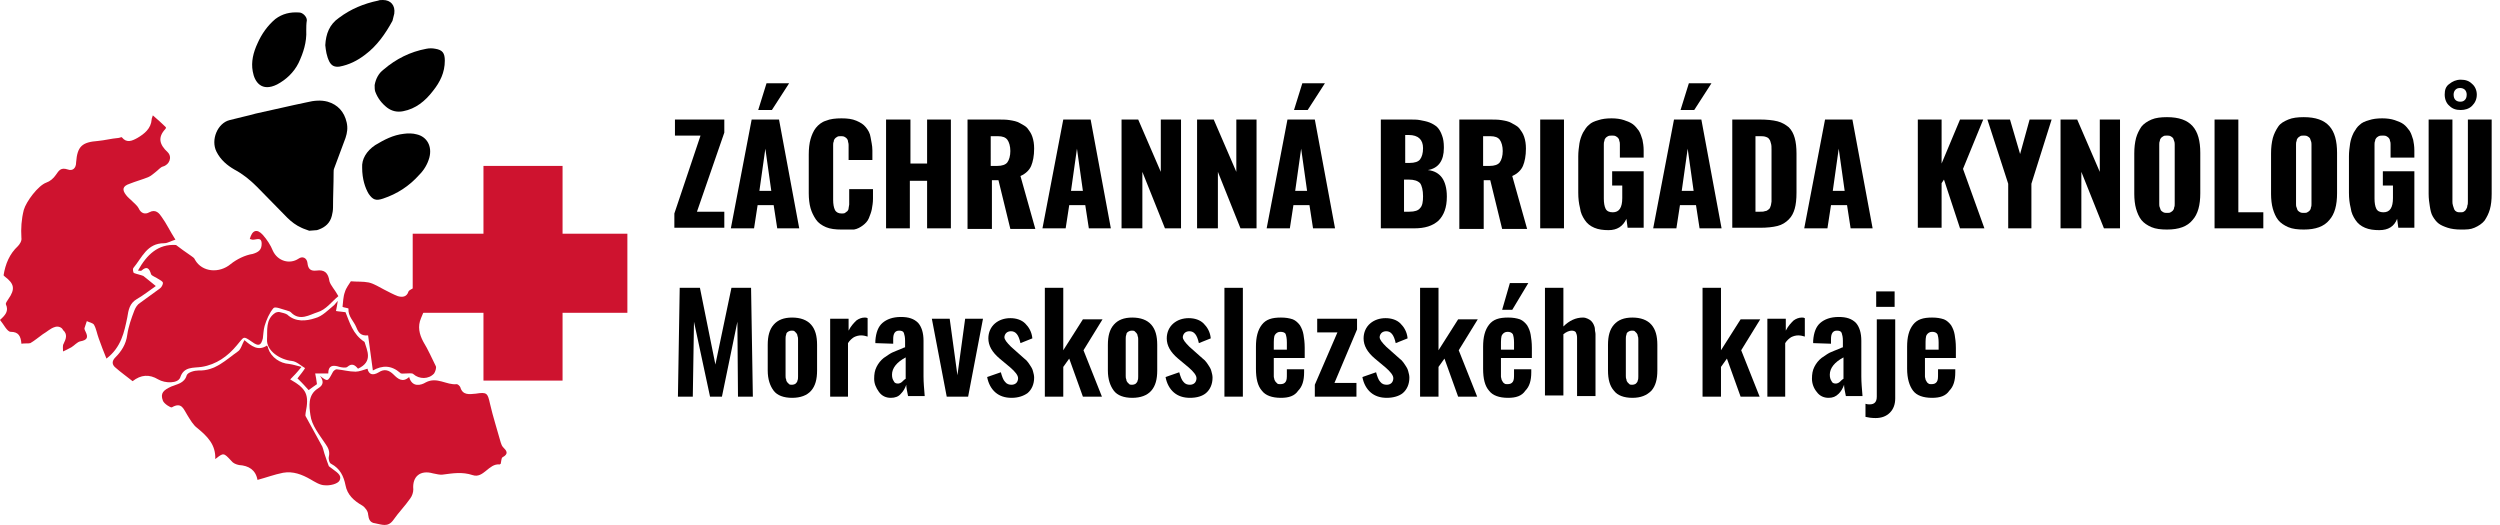 <?xml version="1.0" encoding="utf-8"?>
<!-- Generator: Adobe Illustrator 27.0.0, SVG Export Plug-In . SVG Version: 6.00 Build 0)  -->
<svg version="1.1" id="Vrstva_2_00000049927399746864444050000015552595360789782934_"
	 xmlns="http://www.w3.org/2000/svg" xmlns:xlink="http://www.w3.org/1999/xlink" x="0px" y="0px" viewBox="0 0 420.4 88.3"
	 style="enable-background:new 0 0 420.4 88.3;" xml:space="preserve">
<style type="text/css">
	.st0{enable-background:new    ;}
	.st1{fill:#CE132F;}
</style>
<g id="Vrstva_1-2">
	<g>
		<g>
			<g class="st0">
				<path d="M113.4,38.4v-2.5l4.4-13.1h-4.3v-2.7h8.3v2.2l-4.6,13.3h4.6v2.7H113.4z"/>
				<path d="M122.9,38.4l3.5-18.3h4.6l3.4,18.3h-3.7l-0.6-3.9h-2.7l-0.6,3.9H122.9z M127.5,18.5l1.4-4.5h3.8l-2.9,4.5H127.5z
					 M127.7,32.1h2l-1-7.1L127.7,32.1z"/>
				<path d="M141.5,38.6c-1,0-1.9-0.1-2.6-0.4c-0.7-0.3-1.3-0.7-1.7-1.3s-0.7-1.2-0.9-1.9c-0.2-0.7-0.3-1.6-0.3-2.5V26
					c0-1,0.1-1.9,0.3-2.6c0.2-0.7,0.5-1.4,0.9-1.9s1-1,1.7-1.2c0.7-0.3,1.6-0.4,2.6-0.4c1,0,1.8,0.1,2.5,0.4s1.2,0.6,1.6,1.1
					s0.7,1,0.8,1.7s0.3,1.3,0.3,2.2v1.6h-4v-1.8c0-0.3,0-0.5,0-0.7c0-0.1,0-0.3-0.1-0.6c0-0.2-0.1-0.4-0.2-0.5
					c-0.1-0.1-0.2-0.2-0.4-0.3s-0.4-0.1-0.6-0.1s-0.5,0-0.6,0.1c-0.2,0.1-0.3,0.2-0.4,0.3c-0.1,0.1-0.2,0.3-0.2,0.5
					c-0.1,0.2-0.1,0.4-0.1,0.6c0,0.2,0,0.4,0,0.7v8.5c0,0.7,0.1,1.3,0.3,1.7c0.2,0.4,0.6,0.6,1.1,0.6c0.2,0,0.5,0,0.6-0.1
					s0.3-0.2,0.4-0.3c0.1-0.1,0.2-0.3,0.2-0.5c0-0.2,0.1-0.4,0.1-0.6s0-0.4,0-0.7v-1.9h4v1.6c0,0.7-0.1,1.2-0.2,1.8
					c-0.1,0.5-0.3,1-0.5,1.5c-0.2,0.5-0.6,0.9-1,1.2s-0.9,0.6-1.5,0.7C143,38.6,142.3,38.6,141.5,38.6z"/>
				<path d="M149,38.4V20.1h4.1v7.4h2.8v-7.4h4v18.3h-4v-8H153v8H149z"/>
				<path d="M162.7,38.4V20.1h5c0.8,0,1.5,0,2.1,0.1c0.6,0.1,1.2,0.2,1.7,0.5s1,0.5,1.3,0.9c0.3,0.4,0.6,0.8,0.8,1.4
					c0.2,0.6,0.3,1.2,0.3,2c0,1.2-0.2,2.2-0.5,2.9s-0.9,1.3-1.8,1.7l2.5,8.9h-4.2l-2-8.2h-1.1v8.2H162.7z M166.7,27.9h1
					c0.8,0,1.4-0.2,1.7-0.6s0.5-1.1,0.5-1.9c0-0.8-0.2-1.5-0.5-1.9c-0.3-0.4-0.8-0.6-1.6-0.6h-1.2V27.9z"/>
				<path d="M175.3,38.4l3.5-18.3h4.6l3.4,18.3h-3.7l-0.6-3.9h-2.7l-0.6,3.9H175.3z M180.1,32.1h2l-1-7.1L180.1,32.1z"/>
				<path d="M188.6,38.4V20.1h2.8l3.8,8.8v-8.8h3.4v18.3h-2.7l-3.8-9.5v9.5H188.6z"/>
				<path d="M201.3,38.4V20.1h2.8l3.8,8.8v-8.8h3.4v18.3h-2.7l-3.8-9.5v9.5H201.3z"/>
				<path d="M213,38.4l3.5-18.3h4.6l3.4,18.3h-3.7l-0.6-3.9h-2.7l-0.6,3.9H213z M217.6,18.5l1.4-4.5h3.8l-2.9,4.5H217.6z
					 M217.8,32.1h2l-1-7.1L217.8,32.1z"/>
				<path d="M232.2,38.4V20.1h4.8c0.7,0,1.3,0,1.8,0.1c0.5,0.1,1.1,0.2,1.6,0.4c0.5,0.2,1,0.5,1.3,0.8c0.3,0.3,0.6,0.8,0.8,1.4
					c0.2,0.5,0.3,1.2,0.3,1.9c0,0.1,0,0.1,0,0.2c0,2.1-0.9,3.4-2.7,3.7c1.1,0.1,1.9,0.6,2.4,1.3s0.8,1.8,0.8,3.1c0,0,0,0.1,0,0.1
					c0,1.8-0.5,3.1-1.4,4c-1,0.9-2.3,1.3-4.1,1.3H232.2z M236.2,27.4h0.8c0.9,0,1.5-0.2,1.8-0.6c0.3-0.4,0.5-1,0.5-1.9
					c0-1.4-0.8-2.2-2.4-2.2h-0.6V27.4z M236.2,35.6h0.8c0.9,0,1.5-0.2,1.8-0.6c0.4-0.4,0.5-1.1,0.5-2c0-1-0.2-1.8-0.5-2.2
					c-0.4-0.4-1-0.6-1.9-0.6h-0.8V35.6z"/>
				<path d="M245.4,38.4V20.1h5c0.8,0,1.5,0,2.1,0.1c0.6,0.1,1.2,0.2,1.7,0.5s1,0.5,1.3,0.9c0.3,0.4,0.6,0.8,0.8,1.4
					c0.2,0.6,0.3,1.2,0.3,2c0,1.2-0.2,2.2-0.5,2.9c-0.3,0.7-0.9,1.3-1.8,1.7l2.5,8.9h-4.2l-2-8.2h-1.1v8.2H245.4z M249.5,27.9h1
					c0.8,0,1.4-0.2,1.7-0.6c0.3-0.4,0.5-1.1,0.5-1.9c0-0.8-0.2-1.5-0.5-1.9c-0.3-0.4-0.8-0.6-1.6-0.6h-1.2V27.9z"/>
				<path d="M259,38.4V20.1h4v18.3H259z"/>
				<path d="M270.5,38.7c-0.9,0-1.7-0.1-2.4-0.4c-0.7-0.3-1.2-0.7-1.6-1.3c-0.4-0.6-0.7-1.2-0.8-2c-0.2-0.8-0.3-1.6-0.3-2.6v-6.1
					c0-0.8,0.1-1.5,0.2-2.2c0.1-0.6,0.3-1.2,0.6-1.8c0.3-0.5,0.6-1,1-1.3c0.4-0.4,0.9-0.6,1.6-0.8c0.6-0.2,1.3-0.3,2.2-0.3
					c0.8,0,1.5,0.1,2.1,0.3c0.6,0.2,1.1,0.4,1.5,0.7s0.7,0.7,1,1.1c0.3,0.5,0.4,0.9,0.6,1.5c0.1,0.5,0.2,1.1,0.2,1.8v1.2h-4v-1.5
					c0-0.3,0-0.5,0-0.7c0-0.2,0-0.4-0.1-0.6c0-0.2-0.1-0.4-0.2-0.5c-0.1-0.1-0.2-0.2-0.4-0.3c-0.2-0.1-0.4-0.1-0.6-0.1
					c-0.3,0-0.5,0-0.7,0.1s-0.3,0.2-0.4,0.3c-0.1,0.1-0.2,0.3-0.2,0.5c-0.1,0.2-0.1,0.4-0.1,0.6s0,0.4,0,0.7v8.4
					c0,0.7,0.1,1.3,0.3,1.7c0.2,0.4,0.6,0.6,1.2,0.6c1.1,0,1.6-0.8,1.6-2.4v-2.1h-1.7v-2.4h5.3v9.5h-2.7l-0.2-1.5
					C272.9,38.1,271.9,38.7,270.5,38.7z"/>
				<path d="M278,38.4l3.5-18.3h4.6l3.4,18.3h-3.7l-0.6-3.9h-2.7l-0.6,3.9H278z M282.6,18.5l1.4-4.5h3.8l-2.9,4.5H282.6z
					 M282.8,32.1h2l-1-7.1L282.8,32.1z"/>
			</g>
			<g class="st0">
				<path d="M291.3,38.4V20.1h4.6c1.2,0,2.2,0.1,3,0.3c0.8,0.2,1.4,0.6,1.9,1c0.5,0.5,0.8,1.1,1,1.8c0.2,0.7,0.3,1.6,0.3,2.6v6.6
					c0,1.1-0.1,2-0.3,2.7c-0.2,0.7-0.5,1.3-1,1.8c-0.5,0.5-1.1,0.9-1.9,1.1s-1.8,0.3-2.9,0.3H291.3z M295.4,35.6h0.6
					c0.3,0,0.6,0,0.8-0.1c0.2,0,0.4-0.1,0.5-0.2c0.1-0.1,0.3-0.2,0.3-0.3c0.1-0.1,0.1-0.3,0.2-0.5c0-0.2,0.1-0.4,0.1-0.6
					c0-0.2,0-0.5,0-0.8v-7.9c0-0.5,0-0.8-0.1-1.1s-0.1-0.5-0.3-0.7c-0.1-0.2-0.3-0.3-0.6-0.4c-0.3-0.1-0.6-0.1-1.1-0.1h-0.6V35.6z"
					/>
			</g>
			<g class="st0">
				<path d="M303.4,38.4l3.5-18.3h4.6l3.4,18.3h-3.7l-0.6-3.9h-2.7l-0.6,3.9H303.4z M308.2,32.1h2l-1-7.1L308.2,32.1z"/>
				<path d="M322.5,38.4V20.1h4v7.4l3.1-7.4h3.9l-3.4,8.3l3.6,10h-4.1l-2.7-8.2l-0.4,0.6v7.5H322.5z"/>
				<path d="M337.7,38.4v-7.5l-3.5-10.8h3.8l1.7,5.8l1.6-5.8h3.7l-3.4,10.8v7.5H337.7z"/>
				<path d="M346.5,38.4V20.1h2.8l3.8,8.8v-8.8h3.4v18.3h-2.7l-3.8-9.5v9.5H346.5z"/>
				<path d="M364.4,38.6c-1,0-1.9-0.1-2.6-0.4c-0.7-0.3-1.3-0.7-1.7-1.2c-0.4-0.5-0.7-1.2-0.9-1.9s-0.3-1.6-0.3-2.5v-6.8
					c0-1,0.1-1.8,0.3-2.6c0.2-0.7,0.5-1.3,0.9-1.9c0.4-0.5,1-0.9,1.7-1.2c0.7-0.3,1.6-0.4,2.6-0.4c2,0,3.4,0.5,4.3,1.5
					c0.9,1,1.3,2.5,1.3,4.5v6.8c0,2-0.4,3.5-1.3,4.5C367.8,38.1,366.4,38.6,364.4,38.6z M363.8,35.7c0.2,0.1,0.4,0.1,0.6,0.1
					c0.2,0,0.5,0,0.6-0.1c0.2-0.1,0.3-0.2,0.4-0.3c0.1-0.1,0.2-0.3,0.2-0.5c0.1-0.2,0.1-0.4,0.1-0.6c0-0.2,0-0.4,0-0.6v-8.8
					c0-0.2,0-0.5,0-0.6s0-0.4-0.1-0.6c-0.1-0.2-0.1-0.4-0.2-0.5c-0.1-0.1-0.2-0.2-0.4-0.3c-0.2-0.1-0.4-0.1-0.6-0.1
					c-0.2,0-0.5,0-0.6,0.1c-0.2,0.1-0.3,0.2-0.4,0.3c-0.1,0.1-0.2,0.3-0.2,0.5c-0.1,0.2-0.1,0.4-0.1,0.6c0,0.2,0,0.4,0,0.6v8.8
					c0,0.3,0,0.5,0,0.6c0,0.2,0,0.4,0.1,0.6c0.1,0.2,0.1,0.4,0.2,0.5S363.6,35.6,363.8,35.7z"/>
			</g>
			<g class="st0">
				<path d="M372.4,38.4V20.1h4v15.6h4.2v2.7H372.4z"/>
			</g>
			<g class="st0">
				<path d="M387.4,38.6c-1,0-1.9-0.1-2.6-0.4c-0.7-0.3-1.3-0.7-1.7-1.2s-0.7-1.2-0.9-1.9s-0.3-1.6-0.3-2.5v-6.8
					c0-1,0.1-1.8,0.3-2.6c0.2-0.7,0.5-1.3,0.9-1.9s1-0.9,1.7-1.2c0.7-0.3,1.6-0.4,2.6-0.4c2,0,3.4,0.5,4.3,1.5
					c0.9,1,1.3,2.5,1.3,4.5v6.8c0,2-0.4,3.5-1.3,4.5C390.8,38.1,389.4,38.6,387.4,38.6z M386.8,35.7c0.2,0.1,0.4,0.1,0.6,0.1
					c0.2,0,0.5,0,0.6-0.1c0.2-0.1,0.3-0.2,0.4-0.3c0.1-0.1,0.2-0.3,0.2-0.5c0.1-0.2,0.1-0.4,0.1-0.6c0-0.2,0-0.4,0-0.6v-8.8
					c0-0.2,0-0.5,0-0.6s0-0.4-0.1-0.6c-0.1-0.2-0.1-0.4-0.2-0.5c-0.1-0.1-0.2-0.2-0.4-0.3c-0.2-0.1-0.4-0.1-0.6-0.1
					c-0.2,0-0.5,0-0.6,0.1c-0.2,0.1-0.3,0.2-0.4,0.3c-0.1,0.1-0.2,0.3-0.2,0.5c-0.1,0.2-0.1,0.4-0.1,0.6c0,0.2,0,0.4,0,0.6v8.8
					c0,0.3,0,0.5,0,0.6c0,0.2,0,0.4,0.1,0.6c0.1,0.2,0.1,0.4,0.2,0.5S386.6,35.6,386.8,35.7z"/>
				<path d="M400.1,38.7c-0.9,0-1.7-0.1-2.4-0.4c-0.7-0.3-1.2-0.7-1.6-1.3c-0.4-0.6-0.7-1.2-0.8-2c-0.2-0.8-0.3-1.6-0.3-2.6v-6.1
					c0-0.8,0.1-1.5,0.2-2.2c0.1-0.6,0.3-1.2,0.6-1.8c0.3-0.5,0.6-1,1-1.3c0.4-0.4,0.9-0.6,1.6-0.8c0.6-0.2,1.3-0.3,2.2-0.3
					c0.8,0,1.5,0.1,2.1,0.3c0.6,0.2,1.1,0.4,1.5,0.7s0.7,0.7,1,1.1c0.3,0.5,0.4,0.9,0.6,1.5c0.1,0.5,0.2,1.1,0.2,1.8v1.2h-4v-1.5
					c0-0.3,0-0.5,0-0.7c0-0.2,0-0.4-0.1-0.6c0-0.2-0.1-0.4-0.2-0.5c-0.1-0.1-0.2-0.2-0.4-0.3c-0.2-0.1-0.4-0.1-0.6-0.1
					c-0.3,0-0.5,0-0.7,0.1s-0.3,0.2-0.4,0.3c-0.1,0.1-0.2,0.3-0.2,0.5c-0.1,0.2-0.1,0.4-0.1,0.6s0,0.4,0,0.7v8.4
					c0,0.7,0.1,1.3,0.3,1.7c0.2,0.4,0.6,0.6,1.2,0.6c1.1,0,1.6-0.8,1.6-2.4v-2.1h-1.7v-2.4h5.3v9.5h-2.7l-0.2-1.5
					C402.6,38.1,401.6,38.7,400.1,38.7z"/>
				<path d="M413.8,38.6c-0.8,0-1.6-0.1-2.2-0.3c-0.6-0.2-1.1-0.4-1.5-0.7s-0.7-0.7-1-1.2s-0.4-1.1-0.5-1.7
					c-0.1-0.6-0.2-1.3-0.2-2.1V20.1h4v13.1c0,0.3,0,0.5,0,0.7s0,0.4,0.1,0.7c0.1,0.2,0.1,0.4,0.2,0.6c0.1,0.2,0.2,0.3,0.4,0.4
					s0.4,0.1,0.6,0.1s0.5,0,0.6-0.1c0.2-0.1,0.3-0.2,0.4-0.4c0.1-0.2,0.2-0.3,0.2-0.6c0.1-0.2,0.1-0.5,0.1-0.7c0-0.2,0-0.4,0-0.7
					V20.1h4v12.5c0,1-0.1,1.9-0.3,2.6c-0.2,0.7-0.5,1.3-0.9,1.9c-0.4,0.5-1,0.9-1.7,1.2S414.8,38.6,413.8,38.6z M413.8,18.5
					c-0.8,0-1.4-0.2-1.9-0.7c-0.5-0.4-0.8-1.1-0.8-1.9c0-0.8,0.2-1.4,0.8-1.8c0.5-0.4,1.1-0.7,1.9-0.7c0.8,0,1.4,0.2,1.9,0.7
					c0.5,0.4,0.8,1.1,0.8,1.8c0,0.8-0.3,1.4-0.8,1.9C415.2,18.3,414.5,18.5,413.8,18.5z M412.9,16.8c0.2,0.2,0.5,0.3,0.8,0.3
					c0.4,0,0.6-0.1,0.8-0.3c0.2-0.2,0.3-0.5,0.3-0.9c0-0.3-0.1-0.6-0.3-0.8c-0.2-0.2-0.5-0.3-0.8-0.3c-0.4,0-0.6,0.1-0.8,0.3
					c-0.2,0.2-0.3,0.5-0.3,0.8C412.6,16.3,412.7,16.6,412.9,16.8z"/>
			</g>
			<g class="st0">
				<path d="M114,66.7l0.3-18.3h3.4l2.6,12.9l2.7-12.9h3.3l0.3,18.3h-2.5L124,54.1l-2.6,12.6h-2l-2.7-12.6l-0.2,12.6H114z"/>
				<path d="M133.2,66.9c-1.4,0-2.5-0.4-3.1-1.2s-1-1.9-1-3.4V58c0-1.5,0.3-2.6,1-3.4s1.7-1.2,3.1-1.2c1.4,0,2.5,0.4,3.2,1.2
					c0.7,0.8,1,1.9,1,3.4v4.3c0,1.5-0.3,2.6-1,3.4C135.7,66.5,134.6,66.9,133.2,66.9z M133.2,64.7c0.2,0,0.5-0.1,0.6-0.2
					s0.3-0.3,0.3-0.5c0.1-0.2,0.1-0.5,0.1-0.7c0-0.2,0-0.5,0-0.8v-4.7c0-0.3,0-0.5,0-0.7c0-0.2,0-0.4-0.1-0.6c0-0.2-0.1-0.4-0.2-0.5
					c-0.1-0.1-0.2-0.2-0.3-0.3c-0.1-0.1-0.3-0.1-0.5-0.1c-0.2,0-0.5,0.1-0.6,0.2c-0.2,0.1-0.3,0.3-0.3,0.5c-0.1,0.2-0.1,0.5-0.1,0.7
					s0,0.5,0,0.8v4.7c0,0.3,0,0.5,0,0.7s0,0.4,0.1,0.6c0,0.2,0.1,0.4,0.2,0.5c0.1,0.1,0.2,0.2,0.3,0.3
					C132.8,64.7,133,64.7,133.2,64.7z"/>
			</g>
			<g class="st0">
				<path d="M139.6,66.7V53.6h3.1v2c0.4-0.8,0.9-1.3,1.3-1.7c0.4-0.3,0.9-0.5,1.4-0.5c0.2,0,0.3,0,0.5,0.1v3.1
					c-0.3-0.1-0.7-0.2-1.1-0.2c-0.4,0-0.8,0.1-1.2,0.3c-0.3,0.2-0.7,0.5-1,1v9H139.6z"/>
			</g>
			<g class="st0">
				<path d="M149.8,66.9c-0.8,0-1.5-0.3-2-1s-0.8-1.4-0.8-2.2c0-0.8,0.1-1.4,0.4-2s0.7-1.1,1.2-1.5c0.6-0.4,1-0.7,1.4-0.9
					c0.4-0.2,1-0.4,1.7-0.7c0.2-0.1,0.4-0.2,0.5-0.2v-1.1c0-0.6-0.1-1-0.2-1.3c-0.1-0.3-0.4-0.4-0.8-0.4c-0.7,0-1,0.5-1,1.4l0,0.8
					l-3-0.1c0,0,0-0.1,0-0.2c0-0.1,0-0.2,0-0.2c0.1-1.4,0.5-2.4,1.2-3c0.7-0.6,1.7-1,3.1-1c1.3,0,2.2,0.3,2.9,1
					c0.6,0.7,0.9,1.7,0.9,3v6c0,1,0.1,2.1,0.2,3.3h-2.8c-0.2-0.9-0.3-1.5-0.3-1.9c-0.2,0.6-0.5,1.1-0.9,1.5
					C151.1,66.7,150.5,66.9,149.8,66.9z M151,64.5c0.2,0,0.5-0.1,0.7-0.3c0.2-0.2,0.4-0.4,0.6-0.5v-3.6c-1.5,0.8-2.3,1.8-2.3,2.9
					c0,0.5,0.1,0.8,0.3,1.1C150.4,64.4,150.7,64.5,151,64.5z"/>
				<path d="M159.2,66.7l-2.5-13.1h3l1.3,9.5l1.3-9.5h3l-2.5,13.1H159.2z"/>
				<path d="M170.1,66.9c-1.1,0-2-0.3-2.7-0.9c-0.7-0.6-1.2-1.5-1.4-2.6l2.3-0.8c0.2,0.7,0.4,1.3,0.7,1.6c0.3,0.4,0.7,0.5,1.1,0.5
					c0.3,0,0.6-0.1,0.8-0.3c0.2-0.2,0.3-0.5,0.3-0.8c0-0.5-0.5-1.1-1.3-1.8l-1.8-1.5c-1.3-1.1-1.9-2.2-1.9-3.4c0-1,0.4-1.9,1.1-2.5
					c0.7-0.6,1.6-0.9,2.6-0.9c1,0,1.9,0.3,2.5,0.9c0.6,0.6,1.1,1.4,1.2,2.5l-2,0.8c-0.3-1.4-0.8-2-1.6-2c-0.3,0-0.6,0.1-0.8,0.3
					s-0.3,0.5-0.3,0.7c0,0.4,0.4,0.9,1.1,1.6l1.8,1.6c0.3,0.3,0.6,0.5,0.8,0.7s0.4,0.5,0.6,0.8c0.2,0.3,0.4,0.6,0.5,1
					s0.2,0.7,0.2,1.1c0,1.1-0.4,2-1.1,2.6C172.1,66.6,171.2,66.9,170.1,66.9z"/>
			</g>
			<g class="st0">
				<path d="M175.7,66.7V48.4h3.1v10.5l3.3-5.2l3.3,0l-3.2,5.2l3.1,7.8h-3.2l-2.3-6.4l-1,1.4v5H175.7z"/>
			</g>
			<g class="st0">
				<path d="M190.4,66.9c-1.4,0-2.5-0.4-3.1-1.2s-1-1.9-1-3.4V58c0-1.5,0.3-2.6,1-3.4s1.7-1.2,3.1-1.2c1.4,0,2.5,0.4,3.2,1.2
					c0.7,0.8,1,1.9,1,3.4v4.3c0,1.5-0.3,2.6-1,3.4C192.9,66.5,191.8,66.9,190.4,66.9z M190.4,64.7c0.2,0,0.5-0.1,0.6-0.2
					s0.3-0.3,0.3-0.5c0.1-0.2,0.1-0.5,0.1-0.7c0-0.2,0-0.5,0-0.8v-4.7c0-0.3,0-0.5,0-0.7c0-0.2,0-0.4-0.1-0.6c0-0.2-0.1-0.4-0.2-0.5
					c-0.1-0.1-0.2-0.2-0.3-0.3c-0.1-0.1-0.3-0.1-0.5-0.1c-0.2,0-0.5,0.1-0.6,0.2c-0.2,0.1-0.3,0.3-0.3,0.5c-0.1,0.2-0.1,0.5-0.1,0.7
					s0,0.5,0,0.8v4.7c0,0.3,0,0.5,0,0.7s0,0.4,0.1,0.6c0,0.2,0.1,0.4,0.2,0.5c0.1,0.1,0.2,0.2,0.3,0.3
					C190,64.7,190.2,64.7,190.4,64.7z"/>
				<path d="M200.1,66.9c-1.1,0-2-0.3-2.7-0.9c-0.7-0.6-1.2-1.5-1.4-2.6l2.3-0.8c0.2,0.7,0.4,1.3,0.7,1.6c0.3,0.4,0.7,0.5,1.1,0.5
					c0.3,0,0.6-0.1,0.8-0.3c0.2-0.2,0.3-0.5,0.3-0.8c0-0.5-0.5-1.1-1.3-1.8l-1.8-1.5c-1.3-1.1-1.9-2.2-1.9-3.4c0-1,0.4-1.9,1.1-2.5
					c0.7-0.6,1.6-0.9,2.6-0.9c1,0,1.9,0.3,2.5,0.9c0.6,0.6,1.1,1.4,1.2,2.5l-2,0.8c-0.3-1.4-0.8-2-1.6-2c-0.3,0-0.6,0.1-0.8,0.3
					s-0.3,0.5-0.3,0.7c0,0.4,0.4,0.9,1.1,1.6l1.8,1.6c0.3,0.3,0.6,0.5,0.8,0.7s0.4,0.5,0.6,0.8c0.2,0.3,0.4,0.6,0.5,1
					s0.2,0.7,0.2,1.1c0,1.1-0.4,2-1.1,2.6C202.2,66.6,201.3,66.9,200.1,66.9z"/>
				<path d="M205.9,66.7V48.4h3.1v18.3H205.9z"/>
				<path d="M215.4,66.9c-1.5,0-2.6-0.4-3.2-1.2c-0.7-0.8-1-2-1-3.7v-3.7c0-1.6,0.3-2.8,1-3.7s1.7-1.2,3.2-1.2c0.8,0,1.4,0.1,2,0.3
					c0.5,0.2,0.9,0.6,1.2,1c0.3,0.5,0.5,1,0.6,1.6c0.1,0.6,0.2,1.3,0.2,2.2v1.7h-5.2v2c0,0.3,0,0.5,0,0.6c0,0.2,0,0.3,0,0.5
					c0,0.2,0.1,0.4,0.1,0.5c0,0.1,0.1,0.2,0.2,0.4c0.1,0.1,0.2,0.2,0.3,0.3c0.1,0.1,0.3,0.1,0.5,0.1c0.4,0,0.7-0.1,0.9-0.4
					c0.2-0.3,0.2-0.7,0.2-1.3v-0.8h2.9v0.5c0,1.4-0.3,2.4-1,3.1C217.7,66.6,216.7,66.9,215.4,66.9z M214.2,58.8h2.2v-1.2
					c0-0.7-0.1-1.1-0.2-1.4s-0.5-0.4-0.9-0.4c-0.4,0-0.7,0.2-0.9,0.5c-0.2,0.3-0.2,0.9-0.2,1.8V58.8z"/>
				<path d="M221.1,66.7v-2l3.8-8.8h-3.4v-2.3h6.7v1.8l-3.8,9h3.7v2.3H221.1z"/>
				<path d="M233.2,66.9c-1.1,0-2-0.3-2.7-0.9s-1.2-1.5-1.4-2.6l2.3-0.8c0.2,0.7,0.4,1.3,0.7,1.6c0.3,0.4,0.7,0.5,1.1,0.5
					c0.3,0,0.6-0.1,0.8-0.3c0.2-0.2,0.3-0.5,0.3-0.8c0-0.5-0.5-1.1-1.3-1.8l-1.8-1.5c-1.3-1.1-1.9-2.2-1.9-3.4c0-1,0.4-1.9,1.1-2.5
					c0.7-0.6,1.6-0.9,2.6-0.9c1,0,1.9,0.3,2.5,0.9c0.6,0.6,1.1,1.4,1.2,2.5l-2,0.8c-0.3-1.4-0.8-2-1.6-2c-0.3,0-0.6,0.1-0.8,0.3
					s-0.3,0.5-0.3,0.7c0,0.4,0.4,0.9,1.1,1.6l1.8,1.6c0.3,0.3,0.6,0.5,0.8,0.7c0.2,0.2,0.4,0.5,0.6,0.8c0.2,0.3,0.4,0.6,0.5,1
					s0.2,0.7,0.2,1.1c0,1.1-0.4,2-1.1,2.6C235.3,66.6,234.3,66.9,233.2,66.9z"/>
			</g>
			<g class="st0">
				<path d="M238.8,66.7V48.4h3.1v10.5l3.3-5.2l3.3,0l-3.2,5.2l3.1,7.8h-3.2l-2.3-6.4l-1,1.4v5H238.8z"/>
			</g>
			<g class="st0">
				<path d="M253.6,66.9c-1.5,0-2.6-0.4-3.2-1.2c-0.7-0.8-1-2-1-3.7v-3.7c0-1.6,0.3-2.8,1-3.7s1.7-1.2,3.2-1.2c0.8,0,1.4,0.1,2,0.3
					c0.5,0.2,0.9,0.6,1.2,1c0.3,0.5,0.5,1,0.6,1.6c0.1,0.6,0.2,1.3,0.2,2.2v1.7h-5.2v2c0,0.3,0,0.5,0,0.6c0,0.2,0,0.3,0,0.5
					c0,0.2,0.1,0.4,0.1,0.5c0,0.1,0.1,0.2,0.2,0.4s0.2,0.2,0.3,0.3c0.1,0.1,0.3,0.1,0.5,0.1c0.4,0,0.7-0.1,0.9-0.4
					c0.2-0.3,0.2-0.7,0.2-1.3v-0.8h2.9v0.5c0,1.4-0.3,2.4-1,3.1C255.9,66.6,254.9,66.9,253.6,66.9z M252.4,58.8h2.2v-1.2
					c0-0.7-0.1-1.1-0.2-1.4c-0.2-0.3-0.5-0.4-0.9-0.4c-0.4,0-0.7,0.2-0.9,0.5c-0.2,0.3-0.2,0.9-0.2,1.8V58.8z M252.6,52.1l1.3-4.5
					h3.1l-2.7,4.5H252.6z"/>
				<path d="M259.8,66.7V48.4h3.1v6.5c1-1,2.1-1.5,3.3-1.5c0.3,0,0.6,0.1,0.8,0.2c0.2,0.1,0.4,0.2,0.6,0.4s0.3,0.4,0.4,0.6
					c0.1,0.2,0.2,0.5,0.2,0.8c0,0.3,0.1,0.5,0.1,0.8v10.4h-3.1v-9.8c0-0.4-0.1-0.7-0.2-0.9c-0.1-0.2-0.4-0.3-0.7-0.3
					c-0.4,0-0.9,0.2-1.4,0.6v10.3H259.8z"/>
				<path d="M274.5,66.9c-1.4,0-2.5-0.4-3.1-1.2c-0.7-0.8-1-1.9-1-3.4V58c0-1.5,0.3-2.6,1-3.4c0.7-0.8,1.7-1.2,3.1-1.2
					c1.4,0,2.5,0.4,3.2,1.2c0.7,0.8,1,1.9,1,3.4v4.3c0,1.5-0.3,2.6-1,3.4C276.9,66.5,275.9,66.9,274.5,66.9z M274.5,64.7
					c0.2,0,0.5-0.1,0.6-0.2s0.3-0.3,0.3-0.5c0.1-0.2,0.1-0.5,0.1-0.7c0-0.2,0-0.5,0-0.8v-4.7c0-0.3,0-0.5,0-0.7c0-0.2,0-0.4-0.1-0.6
					c0-0.2-0.1-0.4-0.2-0.5c-0.1-0.1-0.2-0.2-0.3-0.3c-0.1-0.1-0.3-0.1-0.5-0.1c-0.2,0-0.5,0.1-0.6,0.2c-0.2,0.1-0.3,0.3-0.3,0.5
					c-0.1,0.2-0.1,0.5-0.1,0.7c0,0.2,0,0.5,0,0.8v4.7c0,0.3,0,0.5,0,0.7c0,0.2,0,0.4,0.1,0.6c0,0.2,0.1,0.4,0.2,0.5
					c0.1,0.1,0.2,0.2,0.3,0.3C274.1,64.7,274.3,64.7,274.5,64.7z"/>
				<path d="M286.3,66.7V48.4h3.1v10.5l3.3-5.2l3.3,0l-3.2,5.2l3.1,7.8h-3.2l-2.3-6.4l-1,1.4v5H286.3z"/>
			</g>
			<g class="st0">
				<path d="M297.2,66.7V53.6h3.1v2c0.4-0.8,0.9-1.3,1.3-1.7c0.4-0.3,0.9-0.5,1.4-0.5c0.2,0,0.3,0,0.5,0.1v3.1
					c-0.3-0.1-0.7-0.2-1.1-0.2c-0.4,0-0.8,0.1-1.2,0.3c-0.3,0.2-0.7,0.5-1,1v9H297.2z"/>
			</g>
			<g class="st0">
				<path d="M307.5,66.9c-0.8,0-1.5-0.3-2-1c-0.5-0.6-0.8-1.4-0.8-2.2c0-0.8,0.1-1.4,0.4-2s0.7-1.1,1.2-1.5c0.6-0.4,1-0.7,1.4-0.9
					c0.4-0.2,1-0.4,1.7-0.7c0.2-0.1,0.4-0.2,0.5-0.2v-1.1c0-0.6-0.1-1-0.2-1.3c-0.1-0.3-0.4-0.4-0.8-0.4c-0.7,0-1,0.5-1,1.4l0,0.8
					l-3-0.1c0,0,0-0.1,0-0.2c0-0.1,0-0.2,0-0.2c0.1-1.4,0.5-2.4,1.2-3c0.7-0.6,1.7-1,3.1-1c1.3,0,2.2,0.3,2.9,1
					c0.6,0.7,0.9,1.7,0.9,3v6c0,1,0.1,2.1,0.2,3.3h-2.8c-0.2-0.9-0.3-1.5-0.3-1.9c-0.2,0.6-0.5,1.1-0.9,1.5
					C308.7,66.7,308.2,66.9,307.5,66.9z M308.7,64.5c0.2,0,0.5-0.1,0.7-0.3c0.2-0.2,0.4-0.4,0.6-0.5v-3.6c-1.5,0.8-2.3,1.8-2.3,2.9
					c0,0.5,0.1,0.8,0.3,1.1C308.1,64.4,308.4,64.5,308.7,64.5z"/>
				<path d="M313.7,70.1v-2.2c0.3,0.1,0.5,0.1,0.7,0.1c0.8,0,1.2-0.4,1.2-1.3v-13h3.1V67c0,1-0.3,1.8-0.9,2.4
					c-0.6,0.6-1.4,0.9-2.4,0.9C314.7,70.3,314.1,70.2,313.7,70.1z M315.5,51.6V49h3.1v2.6H315.5z"/>
				<path d="M324.9,66.9c-1.5,0-2.6-0.4-3.2-1.2s-1-2-1-3.7v-3.7c0-1.6,0.3-2.8,1-3.7s1.7-1.2,3.2-1.2c0.8,0,1.4,0.1,2,0.3
					c0.5,0.2,0.9,0.6,1.2,1c0.3,0.5,0.5,1,0.6,1.6c0.1,0.6,0.2,1.3,0.2,2.2v1.7h-5.2v2c0,0.3,0,0.5,0,0.6c0,0.2,0,0.3,0,0.5
					c0,0.2,0.1,0.4,0.1,0.5c0,0.1,0.1,0.2,0.2,0.4s0.2,0.2,0.3,0.3c0.1,0.1,0.3,0.1,0.5,0.1c0.4,0,0.7-0.1,0.9-0.4
					c0.2-0.3,0.2-0.7,0.2-1.3v-0.8h2.9v0.5c0,1.4-0.3,2.4-1,3.1C327.2,66.6,326.2,66.9,324.9,66.9z M323.8,58.8h2.2v-1.2
					c0-0.7-0.1-1.1-0.2-1.4c-0.2-0.3-0.5-0.4-0.9-0.4c-0.4,0-0.7,0.2-0.9,0.5c-0.2,0.3-0.2,0.9-0.2,1.8V58.8z"/>
			</g>
		</g>
		<g>
			<g>
				<path class="st1" d="M3.6,57.8c-0.1-1.3-0.5-2-1.8-2c-0.6,0-1.2-1.3-1.8-2c0.9-0.8,1.5-1.5,1-2.6c-0.1-0.2,0.2-0.6,0.4-0.9
					c1.2-1.7,1-2.6-0.6-3.8c-0.1-0.1-0.2-0.2-0.2-0.2c0.3-1.9,1-3.6,2.4-4.9c0.3-0.3,0.7-0.9,0.6-1.4c-0.1-1.6,0-3.1,0.4-4.7
					c0.4-1.4,2.4-4.1,3.8-4.6c0.6-0.2,1.2-0.7,1.6-1.3c0.5-0.7,0.8-1.3,2-0.9c0.8,0.3,1.4-0.2,1.4-1.2c0.2-2.7,1-3.4,3.7-3.6
					c1.1-0.1,2.2-0.4,3.4-0.5c0.2,0,0.5-0.2,0.6-0.1c0.8,1,1.7,0.6,2.6,0.1c1.2-0.7,2.3-1.6,2.4-3.1c0-0.2,0.1-0.3,0.2-0.7
					c0.8,0.7,1.5,1.3,2.2,2c0,0.1,0,0.2-0.1,0.3c-1.3,1.4-1,2.6,0.4,3.9c0.8,0.8,0.3,2.1-0.8,2.4c-0.4,0.1-0.8,0.6-1.2,0.9
					c-0.4,0.3-0.8,0.7-1.3,0.9c-1,0.4-2.1,0.7-3.1,1.1c-1.2,0.4-1.3,1-0.6,1.9c0.3,0.4,0.7,0.7,1,1c0.4,0.4,0.9,0.8,1.1,1.2
					c0.4,0.9,1.1,1.1,1.8,0.7c1.1-0.6,1.7,0.2,2.1,0.8c0.8,1.1,1.4,2.4,2.3,3.8c-0.7,0.2-1.3,0.6-1.9,0.6c-2.9,0-3.7,2.4-5.2,4.2
					c-0.1,0.2,0,0.7,0.1,0.8c0.5,0.2,1.1,0.3,1.6,0.5c0.6,0.5,1.4,1.1,2.1,1.7c-1,0.7-2,1.5-3.2,2.2c-1.2,0.7-1.4,1.8-1.6,3.1
					c-0.5,2.4-1,5-3.5,6.9c-0.5-1.2-0.9-2.3-1.3-3.4c-0.3-0.8-0.4-1.6-0.8-2.3c-0.2-0.3-0.8-0.4-1.2-0.6c-0.1,0.4-0.3,0.8-0.4,1.2
					c0,0.2,0.1,0.4,0.2,0.6c0.5,1,0.2,1.4-0.9,1.6c-0.5,0.1-1,0.7-1.5,1c-0.5,0.3-1,0.5-1.4,0.7c0-0.5-0.1-1,0.1-1.3
					c0.4-0.8,0.7-1.6-0.1-2.3C10.4,55,9.7,54.8,9.2,55c-0.7,0.2-1.3,0.8-2,1.2c-0.7,0.5-1.4,1.1-2.1,1.5C4.7,57.8,4.2,57.7,3.6,57.8
					L3.6,57.8z"/>
				<path class="st1" d="M53.8,63.2c1.3,1,1.3,1,2.1-0.5c0.1-0.3,0.5-0.6,0.7-0.6c1.1,0.1,2.1,0.4,3.2,0.4c0.6,0,1.3-0.3,2-0.5
					c0.2,1,0.9,1.2,1.9,0.6c0.9-0.6,1.7-0.4,2.5,0.4c0.7,0.7,1.5,1.4,2.6,0.4c0.5,1.8,2,1.4,2.8,0.9c1.9-1,3.5,0.5,5.2,0.3
					c0.2,0,0.5,0.3,0.6,0.5c0.4,1.4,1.5,1.2,2.6,1.1c1.9-0.3,2-0.1,2.4,1.7c0.5,2.2,1.2,4.3,1.8,6.5c0.1,0.3,0.2,0.6,0.4,0.8
					c0.6,0.6,1,1.1-0.1,1.7c-0.2,0.1-0.2,0.7-0.3,1.1c-0.1,0-0.1,0.1-0.2,0.1c-1.8-0.2-2.7,2.4-4.5,1.8c-1.8-0.6-3.4-0.3-5-0.1
					c-0.5,0.1-1.1-0.1-1.7-0.2c-2.1-0.6-3.5,0.5-3.3,2.7c0,0.5-0.2,1.1-0.5,1.5c-0.9,1.3-2,2.4-2.9,3.7c-0.9,1.2-1.9,0.7-3,0.5
					c-0.9-0.1-1.1-0.7-1.2-1.5c0-0.5-0.5-1.2-1-1.5c-1.4-0.8-2.5-1.8-2.8-3.4c-0.3-1.5-0.9-2.8-2.4-3.6c-0.3-0.1-0.5-0.8-0.4-1.2
					c0.2-0.9-0.1-1.5-0.6-2.2c-1-1.5-2.3-3.1-2.5-4.8c-0.2-1.4-0.5-3.4,1.3-4.5C54.5,64.7,54.4,64,53.8,63.2L53.8,63.2z"/>
				<path class="st1" d="M56.9,49.8c-1.1,0.9-2.1,2.3-3.5,2.7c-1.3,0.4-3,1.6-4.5,0c-0.2-0.2-0.5-0.2-0.7-0.3
					c-0.8-0.2-1.9-0.7-2.2-0.4c-0.7,0.8-1.2,2-1.5,3c-0.2,0.7-0.2,1.4-0.3,2.1c-0.3,1.2-0.7,1.4-1.8,0.6c-1.6-1.1-1.3-0.9-2.6,0.6
					c-1.5,1.8-3.4,3.2-5.9,3.6c-1.4,0.2-3-0.1-3.6,1.8c-0.4,1-2.5,1-3.7,0.3c-1.5-0.9-2.9-0.8-4.3,0.3c-1-0.8-2-1.5-2.9-2.3
					c-0.6-0.5-0.6-1.1,0-1.7c1-1,1.8-2.2,2-3.8c0.2-1.4,0.7-2.8,1.2-4.1c0.2-0.5,0.5-1,1-1.3c1.1-0.8,2.2-1.6,3.3-2.4
					c0.3-0.2,0.5-0.7,0.5-0.9c0-0.3-0.5-0.5-0.8-0.7c-0.4-0.3-1.1-0.5-1.2-0.8c-0.3-1-0.7-1.4-1.6-0.6c-0.1,0.1-0.3,0-0.6,0
					c1.5-2.7,3.4-4.5,6.4-4.3c0.8,0.6,1.6,1.2,2.5,1.8c0.3,0.2,0.6,0.4,0.7,0.7c1.2,2.1,4.1,2.3,6,0.7c1-0.8,2.4-1.5,3.7-1.7
					C43.5,42.4,44,42,44,41c0-1.3-1-0.6-1.6-0.7c-0.1,0-0.2-0.1-0.4-0.1c0.4-1.5,1.2-1.8,2.2-0.7c0.7,0.8,1.3,1.7,1.7,2.7
					c0.8,1.7,2.8,2.3,4.3,1.3c0.7-0.5,1.4-0.1,1.5,0.7c0.1,1.1,0.6,1.4,1.5,1.3c1.4-0.2,2,0.4,2.2,1.8C55.6,48,56.3,48.7,56.9,49.8
					L56.9,49.8z"/>
				<path class="st1" d="M48.8,63.8c2.8,1.6,3.2,2.6,2.6,5.6c0,0.2-0.1,0.5,0,0.6c0.9,1.7,1.9,3.4,2.8,5.1c0.2,0.5,0.3,1.1,0.5,1.6
					c0.2,0.6,0.4,1.2,0.6,1.7c0.1,0.1,0.3,0.2,0.4,0.3c0.7,0.6,1.9,1.1,1.4,2.1c-0.3,0.6-1.7,0.9-2.5,0.8c-0.8,0-1.7-0.6-2.4-1
					c-1.4-0.8-2.9-1.4-4.6-1.1c-1.5,0.3-2.8,0.8-4.3,1.2c-0.3-1.7-1.5-2.4-3.1-2.5c-0.5-0.1-1-0.3-1.3-0.7c-1.3-1.4-1.3-1.4-2.7-0.3
					c0.1-2.4-1.3-3.8-3-5.2c-0.7-0.5-1.2-1.4-1.7-2.2c-0.6-0.9-0.9-2.3-2.6-1.3c-0.2,0.1-1.3-0.6-1.5-1.1c-0.5-1.3,0.1-1.8,1.4-2.4
					c0.9-0.4,2.2-0.5,2.6-1.9c0.2-0.5,1.3-0.8,2-0.8c2.8,0.1,4.6-1.8,6.6-3.2c0.5-0.3,0.7-1.2,1.1-1.9c1.2,1,2.3,1.9,3.8,0.9
					c0.1,0.2,0.2,0.3,0.2,0.5c0.5,1.5,2,2.5,3.5,2.6c0.7,0.1,1.3,0.3,2.1,0.5C49.9,62.7,49.4,63.2,48.8,63.8L48.8,63.8z"/>
				<path class="st1" d="M62.7,62.3c-0.3-2-0.5-3.9-0.8-5.9c-1.2,0.1-1.6-0.4-2-1.4c-0.4-1-1.4-1.8-1.3-3.1c0-0.1-0.9-0.2-1-0.3
					c0.1-0.8,0.1-1.7,0.4-2.5c0.2-0.7,0.7-1.3,1-1.8c1,0.1,2,0,3,0.2c0.9,0.2,1.8,0.8,2.6,1.2c0.8,0.4,1.5,0.8,2.3,1.1
					c0.7,0.2,1.5,0.2,1.8-0.8c0.1-0.2,0.4-0.3,0.7-0.5c0.1,0.2,0.3,0.5,0.4,0.7c0.1,0.4-0.1,0.9,0.1,1.3c0.2,0.7,0.6,1.3,0.9,1.9
					c0.2,0,0.3-0.1,0.5-0.1c-0.2,0.4-0.3,0.8-0.5,1.2c-0.6,1.4-0.3,2.7,0.4,4c0.8,1.3,1.4,2.7,2.1,4.1c0.1,0.3-0.1,0.9-0.3,1.2
					c-0.9,1-2.5,1-3.5,0.1c-0.2-0.2-0.8-0.1-1.2-0.1c-0.4,0-0.9,0.1-1-0.1C65.8,61.4,64.3,61.4,62.7,62.3L62.7,62.3z"/>
				<path class="st1" d="M53.3,64.6c-0.4,0.3-0.9,0.6-1.4,1c-0.6-0.7-1.2-1.3-1.9-2c0,0,0.1,0,0.2-0.2c0.4-0.5,0.8-1,1.1-1.5
					c-0.7-0.4-1.4-1.1-2.2-1.2c-2-0.2-4.3-1.7-4.2-3.6c0.1-1.5-0.3-3.4,1.4-4.5c0.2-0.1,0.6-0.2,0.8-0.1c0.4,0.1,0.9,0.2,1.2,0.4
					c1.4,1.3,3.2,1.1,4.7,0.6c1.2-0.3,2.2-1.4,3.2-2.2c0.2-0.2,0.3-0.4,0.6-0.7c-0.1,0.7-0.2,1.2-0.3,1.7c0.5,0.1,1,0.1,1.6,0.2
					c0.7,1.7,1.2,3.7,3.2,5c0.4,1.4,1.5,3.3-1.1,4.5c-0.5-0.6-1-1-1.8-0.3c-0.2,0.2-0.9,0.1-1.3,0c-1.2-0.4-1.9-0.2-1.9,1.1H53
					C53.1,63.3,53.2,63.8,53.3,64.6L53.3,64.6z"/>
			</g>
			<g id="tlapka">
				<path d="M52,38.8c-0.5-0.2-0.9-0.3-1.3-0.5c-0.9-0.4-1.7-1-2.4-1.7c-1.7-1.7-3.4-3.5-5.1-5.2c-1.1-1.1-2.3-2.1-3.8-2.9
					c-1.2-0.7-2.3-1.6-3-3c-1-2,0.2-4.8,2.2-5.3c1.5-0.4,3-0.7,4.4-1.1c2.8-0.6,5.7-1.3,8.6-1.9c1.2-0.3,2.4-0.4,3.5-0.1
					c1.7,0.5,2.8,1.7,3.2,3.5c0.2,0.9,0.1,1.7-0.2,2.6c-0.6,1.7-1.3,3.4-1.9,5.1c-0.1,0.2-0.1,0.5-0.1,0.7c0,2-0.1,3.9-0.1,5.9
					c0,0.5-0.1,1-0.2,1.4c-0.3,1.2-1.1,1.9-2.2,2.3c-0.1,0-0.2,0.1-0.3,0.1L52,38.8L52,38.8z"/>
				<path d="M60.9,28.2c-0.1-1.4,0.7-2.8,2.2-3.8c1.5-0.9,3-1.7,4.8-1.9c0.7-0.1,1.5-0.1,2.2,0.1c1.7,0.4,2.6,2,2.1,3.9
					c-0.3,1.1-0.9,2.1-1.7,2.9c-1.7,1.9-3.7,3.2-6.1,4c-1.2,0.4-1.7,0.2-2.4-0.8C61.4,31.6,60.9,30.1,60.9,28.2L60.9,28.2z"/>
				<path d="M74.8,10.2c0,2-0.8,3.6-2,5.1c-1.3,1.7-2.9,3-5,3.4c-1,0.2-1.9,0-2.7-0.6c-0.9-0.7-1.6-1.6-2-2.7
					c-0.1-0.3-0.1-0.7-0.1-1.1c0.2-1.1,0.7-2,1.5-2.6c2.1-1.8,4.5-3,7.2-3.5c0.5-0.1,1-0.1,1.5,0C74.4,8.4,74.8,8.9,74.8,10.2
					L74.8,10.2z"/>
				<path d="M54.7,7.6C54.8,5.7,55.4,4.1,57,3c2-1.5,4.2-2.4,6.6-2.9C63.8,0,64.1,0,64.4,0c1.3,0,2.1,0.9,1.9,2.3
					c-0.1,0.4-0.2,0.8-0.3,1.2c-1.2,2.2-2.6,4.2-4.6,5.7c-1.3,1-2.7,1.7-4.3,2c-0.8,0.1-1.3-0.1-1.7-0.8C54.9,9.4,54.8,8.5,54.7,7.6
					L54.7,7.6z"/>
				<path d="M51.5,5.1c0.1,2-0.5,3.8-1.3,5.5c-0.8,1.6-2.1,2.8-3.6,3.6c-2.6,1.3-3.8-0.4-4.1-2.2c-0.3-1.6,0.1-3.2,0.8-4.7
					c0.7-1.6,1.7-3,3-4.1c1.2-0.9,2.5-1.2,4-1.1c0.6,0,1.3,0.7,1.3,1.3C51.5,4,51.5,4.6,51.5,5.1L51.5,5.1z"/>
			</g>
			<g>
				<rect x="81.3" y="27.9" class="st1" width="13.3" height="36.1"/>
				<rect x="69.4" y="39.3" class="st1" width="36.1" height="13.3"/>
			</g>
		</g>
	</g>
</g>
</svg>
